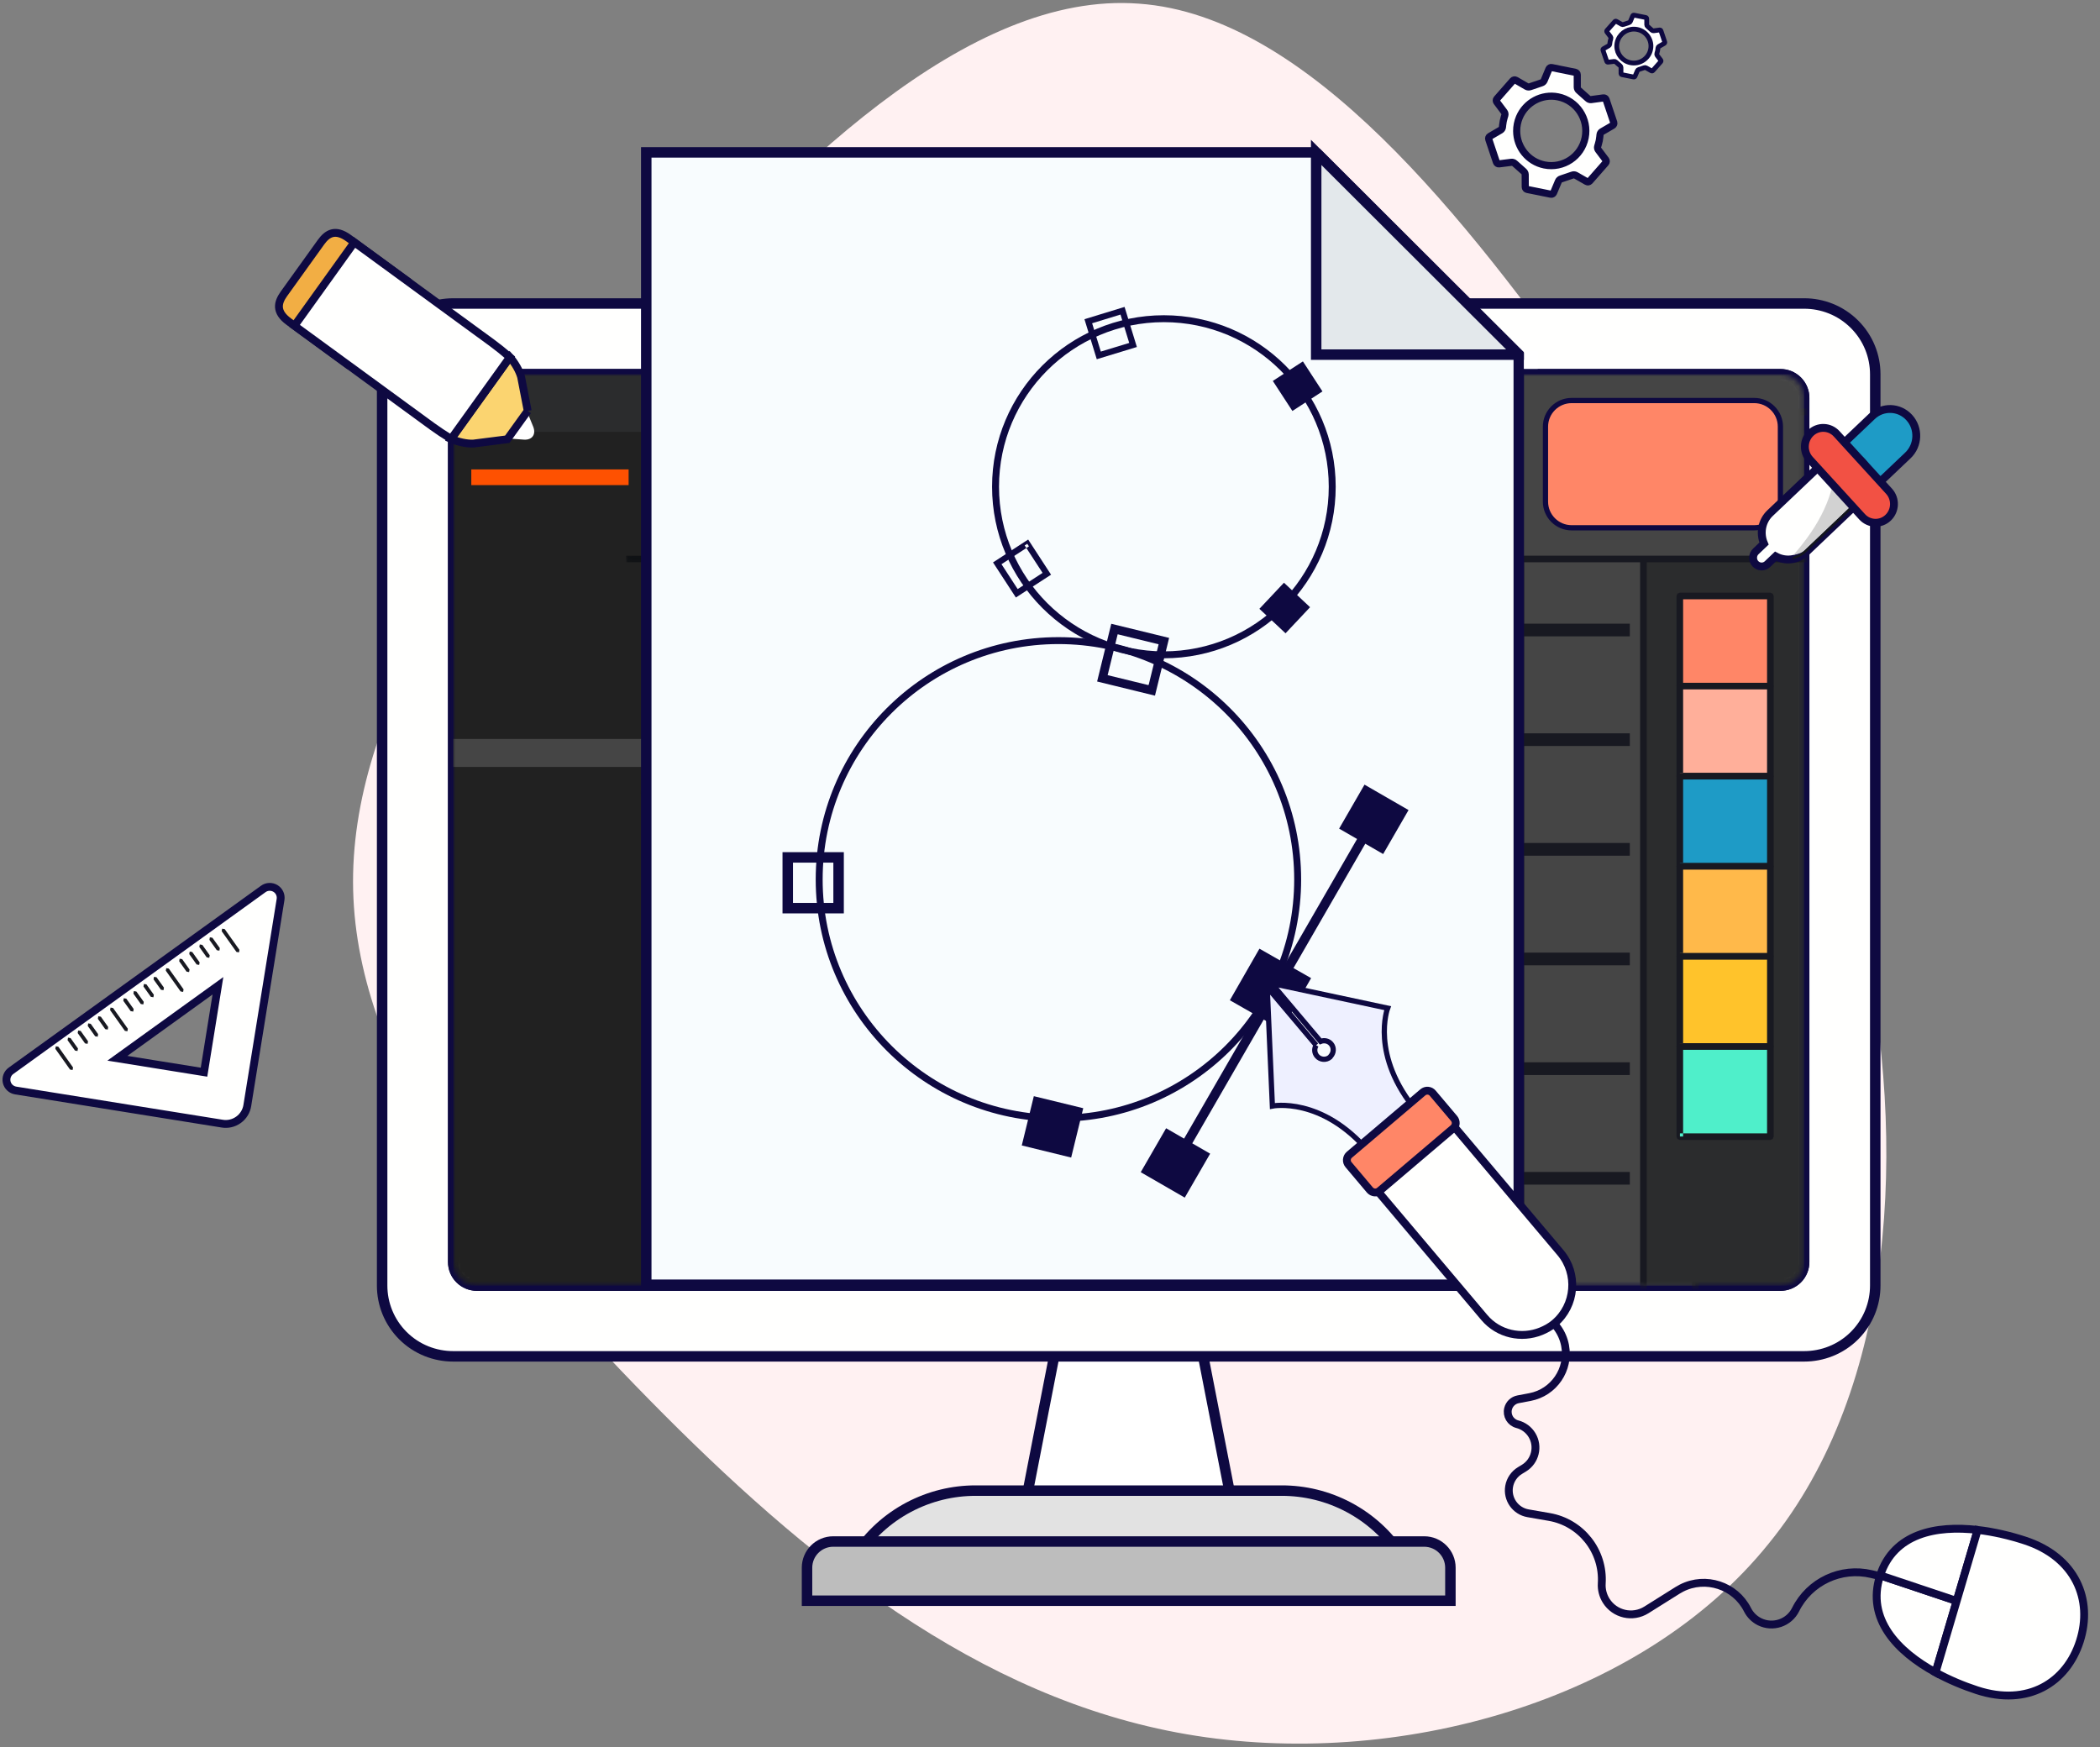 <?xml version="1.0" encoding="UTF-8"?>
<svg width="441px" height="367px" viewBox="0 0 441 367" version="1.1" xmlns="http://www.w3.org/2000/svg" xmlns:xlink="http://www.w3.org/1999/xlink">
    <rect x="0" y="0" width="441" height="367" fill="#808080" stroke="none"/>
    <title>Banner</title>
    <defs>
        <path d="M4.973,191.408 C3.7,191.408 2.431,190.925 1.456,189.959 C0.481,188.993 0,187.722 0,186.455 L0,4.957 C0,3.686 0.481,2.427 1.456,1.453 C2.431,0.487 3.7,0 4.973,0 L278.72,0 C279.989,0 281.258,0.487 282.237,1.453 C283.208,2.427 283.693,3.686 283.693,4.957 L283.693,186.455 C283.693,187.722 283.208,188.993 282.237,189.959 C281.258,190.925 279.989,191.408 278.72,191.408 L4.973,191.408 L4.973,191.408 Z" id="path-1"></path>
        <path d="M19.751,37.418 L2.367,37.418 L0,0 L19.751,0 L19.751,37.418 L19.751,37.418 Z M9.718,35.917 L8.823,36.416 L9.289,37.235 L10.22,36.701 L9.718,35.917 L9.718,35.917 Z M7.642,33.993 L7.642,35.026 L8.036,35.026 L8.215,35.347 L9.11,34.812 L8.752,34.242 L8.608,33.993 L7.642,33.993 L7.642,33.993 Z M6.639,35.026 L7.033,35.026 L7.033,33.993 L6.639,33.993 L6.639,35.026 Z M4.742,35.026 L5.708,35.026 L5.708,33.993 L4.742,33.993 L4.742,35.026 Z M2.844,35.026 L3.811,35.026 L3.811,33.993 L2.844,33.993 L2.844,35.026 Z" id="path-3"></path>
        <polyline id="path-5" points="17.384 2.673 8.008 2.673 8.783 2.209 8.318 1.39 7.423 1.924 7.849 2.673 0.088 2.673 0 1.287 17.384 1.287 17.384 2.673"></polyline>
        <linearGradient x1="545.835%" y1="3904.13%" x2="545.835%" y2="-1305.2%" id="linearGradient-7">
            <stop stop-color="#14151E" offset="0%"></stop>
            <stop stop-color="#05090B" offset="100%"></stop>
        </linearGradient>
        <polyline id="path-8" points="12.296 4.494 0.286 4.494 0 0 12.296 0 12.296 4.494"></polyline>
        <linearGradient x1="730.314%" y1="1623.991%" x2="730.314%" y2="-2965.727%" id="linearGradient-10">
            <stop stop-color="#7E8F92" offset="0%"></stop>
            <stop stop-color="#3B3F43" offset="100%"></stop>
        </linearGradient>
        <path d="M12.384,7.266 L0.461,7.266 L0.374,5.88 L12.384,5.88 L12.384,7.266 M12.384,1.386 L0.088,1.386 L0,-4.6629367e-15 L12.384,-4.6629367e-15 L12.384,1.386" id="path-11"></path>
        <linearGradient x1="725.859%" y1="1023.559%" x2="725.859%" y2="-1815.313%" id="linearGradient-13">
            <stop stop-color="#14151E" offset="0%"></stop>
            <stop stop-color="#05090B" offset="100%"></stop>
        </linearGradient>
        <polyline id="path-14" points="8.418 8.861 0.565 8.861 0 0 8.418 0 8.418 8.861"></polyline>
        <path d="M9.201,11.633 L0.74,11.633 L0.652,10.247 L8.505,10.247 L8.505,1.386 L0.088,1.386 L0,0 L9.201,0 L9.694,0.202 L9.897,0.693 L9.897,10.94 L9.694,11.431 L9.201,11.633 M9.201,10.94 L9.201,10.247 L9.201,10.94" id="path-16"></path>
        <linearGradient x1="927.13%" y1="893.305%" x2="927.13%" y2="-879.782%" id="linearGradient-18">
            <stop stop-color="#14151E" offset="0%"></stop>
            <stop stop-color="#05090B" offset="100%"></stop>
        </linearGradient>
        <polyline id="path-19" points="7.638 8.857 0.561 8.857 0 0 7.638 0 7.638 8.857"></polyline>
        <path d="M26.502,19.494 C23.521,19.494 20.301,18.716 16.951,17.017 C14.118,15.575 11.13,13.757 8.37,11.643 C4.987,9.051 1.956,6.003 0,2.624 C2.339,5.767 5.808,8.359 9.541,10.405 C12.408,11.975 15.44,13.234 18.283,14.163 C20.64,14.935 22.882,15.297 24.974,15.297 C24.98,15.297 24.985,15.297 24.991,15.297 C31.47,15.297 36.511,11.803 39.195,6.433 L39.747,6.267 L39.564,5.646 C39.848,5.006 40.099,4.342 40.318,3.656 C40.353,3.547 40.387,3.439 40.418,3.33 L43.531,0 C43.777,3.203 43.083,6.51 41.524,9.644 C41.364,9.967 41.196,10.284 41.021,10.593 L40.913,10.223 L39.48,10.656 L39.868,11.975 L40.247,11.862 C37.11,16.596 32.255,19.494 26.502,19.494 M40.137,7.586 L38.703,8.017 L39.091,9.336 L40.525,8.904 L40.137,7.586" id="path-21"></path>
        <path d="M1.166,6.329 L0.778,5.01 L2.21,4.578 L2.318,4.948 C2.074,5.384 1.817,5.806 1.544,6.216 L1.166,6.329 M0.388,3.69 L2.06942102e-13,2.371 L1.434,1.941 L1.822,3.258 L0.388,3.69 M0.492,0.787 C0.621,0.529 0.744,0.266 0.862,1.33226763e-14 L1.044,0.621 L0.492,0.787" id="path-23"></path>
        <path d="M1.278,13.236 C1.817,11.452 2.089,9.657 2.089,7.9 C2.093,5.104 1.401,2.405 0,0 C2.687,2.928 4.118,6.354 4.39,9.906 L1.278,13.236" id="path-25"></path>
        <path d="M18.74,2.216 C15.709,1.227 12.287,0.402 8.844,0 L0,29.931 C2.846,31.49 5.862,32.743 8.687,33.664 C19.4,37.175 27.537,32.064 30.31,23.371 C33.091,14.692 29.454,5.723 18.74,2.216" id="path-27"></path>
    </defs>
    <g id="Page-1" stroke="none" stroke-width="1" fill="none" fill-rule="evenodd">
        <g id="Design-Services_V02" transform="translate(-740, -185)">
            <g id="Group-14" transform="translate(-0.004, 82)">
                <g id="BANNER" transform="translate(0, 0)">
                    <g id="Banner_Image" transform="translate(737, 61)">
                        <g id="Banner" transform="translate(4.354, 42.631)">
                            <g id="Group-24" transform="translate(72.79, 0)" fill="#FFF1F2" fill-rule="nonzero">
                                <path d="M271.13,80.396 C308.872,112.765 346.386,151.061 343.641,186.849 C341.125,222.41 298.579,255.463 260.837,282.361 C222.866,309.032 189.699,329.775 147.382,338.893 C104.836,348.011 53.141,345.96 20.202,319.061 C-12.965,292.391 -27.375,240.874 -19.827,196.879 C-12.279,152.885 17.229,116.64 50.396,84.043 C83.563,51.446 119.933,22.724 157.446,21.812 C194.96,20.9 233.388,47.799 271.13,80.396 Z" id="Path-Copy" transform="translate(160.996, 182.786) rotate(-90) translate(-160.996, -182.786)"></path>
                            </g>
                            <g id="Group-85" transform="translate(0, 2.546)">
                                <g id="Group-82">
                                    <g id="Group-67" transform="translate(78.898, 28.831)">
                                        <g id="Group-127" transform="translate(0, 31.734)">
                                            <polygon id="Fill-542" stroke="#0E0941" stroke-width="2.2" fill="#FFFFFF" points="134.382 255.719 179.17 255.719 171.462 216.179 142.09 216.179"></polygon>
                                            <path d="M313.556,206.264 C313.556,210.061 312.096,213.874 309.184,216.785 C306.268,219.679 302.445,221.124 298.622,221.124 L14.93,221.124 C11.107,221.124 7.284,219.679 4.372,216.785 C1.46,213.874 0,210.061 0,206.264 L0,14.856 C0,11.059 1.46,7.25 4.372,4.348 C7.284,1.445 11.107,0 14.93,0 L298.622,0 C302.445,0 306.268,1.445 309.184,4.348 C312.096,7.25 313.556,11.059 313.556,14.856 L313.556,206.264" id="Fill-544" stroke="#0E0941" stroke-width="2.2" fill="#FFFFFE"></path>
                                            <path d="M19.902,206.264 C18.629,206.264 17.36,205.781 16.385,204.815 C15.411,203.849 14.93,202.578 14.93,201.311 L14.93,19.814 C14.93,18.543 15.411,17.283 16.385,16.309 C17.36,15.343 18.629,14.856 19.902,14.856 L293.65,14.856 C294.919,14.856 296.188,15.343 297.166,16.309 C298.137,17.283 298.622,18.543 298.622,19.814 L298.622,201.311 C298.622,202.578 298.137,203.849 297.166,204.815 C296.188,205.781 294.919,206.264 293.65,206.264 L19.902,206.264" id="Fill-546" stroke="#0E0941" stroke-width="2.2" fill="#006C7C"></path>
                                            <path d="M93.734,271.559 L99.801,262.531 C102.446,258.587 106.054,255.222 110.545,252.83 C115.041,250.443 119.866,249.322 124.62,249.322 L188.932,249.322 C193.686,249.322 198.523,250.443 203.011,252.83 C207.494,255.222 211.114,258.587 213.759,262.531 L219.814,271.559 L93.734,271.559 Z" id="Fill-547" stroke="#0E0941" stroke-width="2.2" fill="#E2E2E2"></path>
                                            <path d="M224.337,272.442 L89.227,272.442 L89.227,265.513 C89.227,262.475 91.69,260.013 94.727,260.013 L218.837,260.013 C221.874,260.013 224.337,262.475 224.337,265.513 L224.337,272.442 L224.337,272.442 Z" id="Fill-549" stroke="#0E0941" stroke-width="2.2" fill="#BDBDBD"></path>
                                            <path d="M19.902,206.264 C18.629,206.264 17.36,205.781 16.385,204.815 C15.411,203.849 14.93,202.578 14.93,201.311 L14.93,19.814 C14.93,18.543 15.411,17.283 16.385,16.309 C17.36,15.343 18.629,14.856 19.902,14.856 L293.65,14.856 C294.919,14.856 296.188,15.343 297.166,16.309 C298.137,17.283 298.622,18.543 298.622,19.814 L298.622,201.311 C298.622,202.578 298.137,203.849 297.166,204.815 C296.188,205.781 294.919,206.264 293.65,206.264 L19.902,206.264" id="Fill-551" fill="#FFFFFE"></path>
                                            <g id="Group-601" transform="translate(14.93, 14.856)">
                                                <mask id="mask-2" fill="white">
                                                    <use xlink:href="#path-1"></use>
                                                </mask>
                                                <use id="Clip-553" stroke="#0E0941" stroke-width="2.2" xlink:href="#path-1"></use>
                                                <polygon id="Fill-552" fill="#454545" mask="url(#mask-2)" points="224.186 191.412 260.851 191.412 260.851 7.907 224.186 7.907"></polygon>
                                                <polyline id="Fill-554" fill="#181921" mask="url(#mask-2)" points="224.186 203.643 224.186 204.336 260.851 204.336 261.34 204.134 261.547 203.643 261.547 7.907 261.34 7.416 260.851 7.21 224.186 7.21 223.692 7.416 223.489 7.907 223.489 203.643 223.692 204.134 224.186 204.336 224.186 203.643 224.882 203.643 224.882 8.596 260.155 8.596 260.155 202.95 224.186 202.95 224.186 203.643 224.882 203.643 224.186 203.643"></polyline>
                                                <polygon id="Fill-555" fill="#212121" mask="url(#mask-2)" points="0 191.412 58.079 191.412 58.079 7.907 0 7.907"></polygon>
                                                <polyline id="Fill-556" fill="#181921" mask="url(#mask-2)" points="58.079 203.643 58.079 202.95 -0.298 202.95 -0.298 8.596 57.383 8.596 57.383 203.643 58.079 203.643 58.079 202.95 58.079 203.643 58.775 203.643 58.775 7.907 58.572 7.416 58.079 7.21 -0.995 7.21 -1.484 7.416 -1.691 7.907 -1.691 203.643 -1.484 204.134 -0.995 204.336 58.079 204.336 58.572 204.134 58.775 203.643 58.079 203.643"></polyline>
                                                <polygon id="Fill-557" fill="#2B2C2D" mask="url(#mask-2)" points="0 12.09 57.94 12.09 57.94 0 0 0"></polygon>
                                                <polygon id="Fill-559" fill="#454545" mask="url(#mask-2)" points="0 82.473 57.94 82.473 57.94 76.601 0 76.601"></polygon>
                                                <polygon id="Fill-577" fill="#2B2C2D" mask="url(#mask-2)" points="249.943 191.412 283.693 191.412 283.693 7.907 249.943 7.907"></polygon>
                                                <polyline id="Fill-578" fill="#181921" mask="url(#mask-2)" points="249.943 203.643 249.943 204.336 286.605 204.336 287.098 204.134 287.301 203.643 287.301 7.907 287.098 7.416 286.605 7.214 249.943 7.214 249.454 7.416 249.247 7.907 249.247 203.643 249.454 204.134 249.943 204.336 249.943 203.643 250.639 203.643 250.639 8.6 285.909 8.6 285.909 202.95 249.943 202.95 249.943 203.643 250.639 203.643 249.943 203.643"></polyline>
                                                <polygon id="Fill-579" fill="#454545" mask="url(#mask-2)" points="223.645 38.803 283.693 38.803 283.693 0 223.645 0"></polygon>
                                                <polyline id="Fill-580" fill="#181921" mask="url(#mask-2)" points="223.645 38.803 223.645 39.496 286.605 39.496 287.098 39.294 287.301 38.803 287.301 -21.152 287.098 -21.643 286.605 -21.845 223.645 -21.845 223.151 -21.643 222.948 -21.152 222.948 38.803 223.151 39.294 223.645 39.496 223.645 38.803 224.341 38.803 224.341 -20.459 285.909 -20.459 285.909 38.111 223.645 38.111 223.645 38.803 224.341 38.803 223.645 38.803"></polyline>
                                                <polygon id="Fill-581" fill="#FF8667" mask="url(#mask-2)" points="257.581 65.511 276.6 65.511 276.6 46.576 257.581 46.576"></polygon>
                                                <polyline id="Fill-582" fill="#181921" mask="url(#mask-2)" points="257.581 65.511 257.581 66.203 276.6 66.203 277.093 66.002 277.296 65.511 277.296 46.576 277.093 46.085 276.6 45.883 257.581 45.883 257.088 46.085 256.885 46.576 256.885 65.511 257.088 66.002 257.581 66.203 257.581 65.511 258.277 65.511 258.277 47.269 275.904 47.269 275.904 64.818 257.581 64.818 257.581 65.511 258.277 65.511 257.581 65.511"></polyline>
                                                <polygon id="Fill-583" fill="#FFAF9A" mask="url(#mask-2)" points="257.581 84.429 276.6 84.429 276.6 65.495 257.581 65.495"></polygon>
                                                <polyline id="Fill-584" fill="#181921" mask="url(#mask-2)" points="257.581 84.433 257.581 85.126 276.6 85.126 277.093 84.92 277.296 84.433 277.296 65.495 277.093 65.008 276.6 64.806 257.581 64.806 257.088 65.008 256.885 65.495 256.885 84.433 257.088 84.92 257.581 85.126 257.581 84.433 258.277 84.433 258.277 66.188 275.904 66.188 275.904 83.74 257.581 83.74 257.581 84.433 258.277 84.433 257.581 84.433"></polyline>
                                                <polygon id="Fill-585" fill="#1E9BC6" mask="url(#mask-2)" points="257.581 103.36 276.6 103.36 276.6 84.421 257.581 84.421"></polygon>
                                                <polyline id="Fill-586" fill="#181921" mask="url(#mask-2)" points="257.581 103.36 257.581 104.053 276.6 104.053 277.093 103.851 277.296 103.36 277.296 84.421 277.093 83.93 276.6 83.728 257.581 83.728 257.088 83.93 256.885 84.421 256.885 103.36 257.088 103.851 257.581 104.053 257.581 103.36 258.277 103.36 258.277 85.114 275.904 85.114 275.904 102.667 257.581 102.667 257.581 103.36 258.277 103.36 257.581 103.36"></polyline>
                                                <polygon id="Fill-587" fill="#FFB94A" mask="url(#mask-2)" points="257.581 122.274 276.6 122.274 276.6 103.348 257.581 103.348"></polygon>
                                                <polyline id="Fill-588" fill="#181921" mask="url(#mask-2)" points="257.581 122.274 257.581 122.967 276.6 122.967 277.093 122.765 277.296 122.274 277.296 103.348 277.093 102.857 276.6 102.655 257.581 102.655 257.088 102.857 256.885 103.348 256.885 122.274 257.088 122.765 257.581 122.967 257.581 122.274 258.277 122.274 258.277 104.041 275.904 104.041 275.904 121.582 257.581 121.582 257.581 122.274 258.277 122.274 257.581 122.274"></polyline>
                                                <polygon id="Fill-589" fill="#FFC32B" mask="url(#mask-2)" points="257.581 141.201 276.6 141.201 276.6 122.267 257.581 122.267"></polygon>
                                                <polyline id="Fill-590" fill="#181921" mask="url(#mask-2)" points="257.581 141.205 257.581 141.898 276.6 141.898 277.093 141.692 277.296 141.205 277.296 122.267 277.093 121.78 276.6 121.574 257.581 121.574 257.088 121.78 256.885 122.267 256.885 141.205 257.088 141.692 257.581 141.898 257.581 141.205 258.277 141.205 258.277 122.959 275.904 122.959 275.904 140.512 257.581 140.512 257.581 141.205 258.277 141.205 257.581 141.205"></polyline>
                                                <polygon id="Fill-591" fill="#4FEFCA" mask="url(#mask-2)" points="257.581 160.128 276.6 160.128 276.6 141.193 257.581 141.193"></polygon>
                                                <polyline id="Fill-592" fill="#181921" mask="url(#mask-2)" points="257.581 160.128 257.581 160.821 276.6 160.821 277.093 160.619 277.296 160.128 277.296 141.193 277.093 140.702 276.6 140.5 257.581 140.5 257.088 140.702 256.885 141.193 256.885 160.128 257.088 160.619 257.581 160.821 257.581 160.128 258.277 160.128 258.277 141.886 275.904 141.886 275.904 159.435 257.581 159.435 257.581 160.128 258.277 160.128 257.581 160.128"></polyline>
                                                <path d="M234.869,32.25 L273.208,32.25 C276.246,32.25 278.708,29.788 278.708,26.75 L278.708,11.02 C278.708,7.982 276.246,5.52 273.208,5.52 L234.869,5.52 C231.831,5.52 229.369,7.982 229.369,11.02 L229.369,26.75 C229.369,29.788 231.831,32.25 234.869,32.25 Z" id="Fill-593" stroke="#0E0941" stroke-width="1.1" fill="#FF8667" mask="url(#mask-2)"></path>
                                                <polygon id="Fill-595" fill="#181921" mask="url(#mask-2)" points="223.927 55.049 247.083 55.049 247.083 52.389 223.927 52.389"></polygon>
                                                <polygon id="Fill-596" fill="#181921" mask="url(#mask-2)" points="223.927 78.082 247.083 78.082 247.083 75.421 223.927 75.421"></polygon>
                                                <polygon id="Fill-597" fill="#181921" mask="url(#mask-2)" points="223.927 101.119 247.083 101.119 247.083 98.446 223.927 98.446"></polygon>
                                                <polygon id="Fill-598" fill="#181921" mask="url(#mask-2)" points="223.927 124.139 247.083 124.139 247.083 121.475 223.927 121.475"></polygon>
                                                <polygon id="Fill-599" fill="#181921" mask="url(#mask-2)" points="223.927 147.18 247.083 147.18 247.083 144.507 223.927 144.507"></polygon>
                                                <polygon id="Fill-600" fill="#181921" mask="url(#mask-2)" points="223.927 170.201 247.083 170.201 247.083 167.54 223.927 167.54"></polygon>
                                            </g>
                                            <g id="Group-608" transform="translate(48.806, 15.549)">
                                                <mask id="mask-4" fill="white">
                                                    <use xlink:href="#path-3"></use>
                                                </mask>
                                                <g id="Clip-607"></g>
                                            </g>
                                            <g id="Group-611" transform="translate(51.173, 51.68)">
                                                <mask id="mask-6" fill="white">
                                                    <use xlink:href="#path-5"></use>
                                                </mask>
                                                <g id="Clip-610"></g>
                                                <polyline id="Fill-609" fill="url(#linearGradient-7)" mask="url(#mask-6)" points="17.384 2.673 8.008 2.673 8.783 2.209 8.318 1.39 7.423 1.924 7.849 2.673 0.088 2.673 0 1.287 17.384 1.287 17.384 2.673"></polyline>
                                            </g>
                                            <g id="Group-620" transform="translate(56.261, 133.282)">
                                                <mask id="mask-9" fill="white">
                                                    <use xlink:href="#path-8"></use>
                                                </mask>
                                                <g id="Clip-619"></g>
                                                <polyline id="Fill-618" fill="url(#linearGradient-10)" mask="url(#mask-9)" points="12.296 4.494 0.286 4.494 0 0 12.296 0 12.296 4.494"></polyline>
                                            </g>
                                            <g id="Group-623" transform="translate(56.174, 131.896)">
                                                <mask id="mask-12" fill="white">
                                                    <use xlink:href="#path-11"></use>
                                                </mask>
                                                <g id="Clip-622"></g>
                                                <path d="M12.384,7.266 L0.461,7.266 L0.374,5.88 L12.384,5.88 L12.384,7.266 M12.384,1.386 L0.088,1.386 L0,-4.6629367e-15 L12.384,-4.6629367e-15 L12.384,1.386" id="Fill-621" fill="url(#linearGradient-13)" mask="url(#mask-12)"></path>
                                            </g>
                                            <g id="Group-626" transform="translate(54.388, 103.732)">
                                                <mask id="mask-15" fill="white">
                                                    <use xlink:href="#path-14"></use>
                                                </mask>
                                                <g id="Clip-625"></g>
                                            </g>
                                            <g id="Group-629" transform="translate(54.3, 102.346)">
                                                <mask id="mask-17" fill="white">
                                                    <use xlink:href="#path-16"></use>
                                                </mask>
                                                <g id="Clip-628"></g>
                                                <path d="M9.201,11.633 L0.74,11.633 L0.652,10.247 L8.505,10.247 L8.505,1.386 L0.088,1.386 L0,0 L9.201,0 L9.694,0.202 L9.897,0.693 L9.897,10.94 L9.694,11.431 L9.201,11.633 M9.201,10.94 L9.201,10.247 L9.201,10.94" id="Fill-627" fill="url(#linearGradient-18)" mask="url(#mask-17)"></path>
                                            </g>
                                            <g id="Group-632" transform="translate(55.167, 116.018)">
                                                <mask id="mask-20" fill="white">
                                                    <use xlink:href="#path-19"></use>
                                                </mask>
                                                <g id="Clip-631"></g>
                                            </g>
                                            <polyline id="Fill-661" fill="#FFFFFE" points="170.673 87.379 160.76 84.968 163.187 75.104 173.096 77.516 170.673 87.379"></polyline>
                                            <polyline id="Fill-663" fill="#FFFFFE" points="196.387 154.073 187.524 149.029 192.592 140.223 201.447 145.256 196.387 154.073"></polyline>
                                        </g>
                                        <g id="Paper" transform="translate(55.466, 0)">
                                            <polyline id="Fill-645" stroke="#0E0941" stroke-width="2.2" fill="#F8FCFE" points="140.685 0 0 0 0 237.825 183.229 237.825 183.229 42.474 140.685 0"></polyline>
                                            <polygon id="Fill-647" stroke="#0E0941" stroke-width="2.2" fill="#E3E8EB" points="140.685 42.474 140.685 -2.91840645e-14 183.229 42.474"></polygon>
                                            <polygon id="Rectangle" fill="#FFFFFF" points="184.322 41.765 187.207 41.765 187.207 45.461 184.322 45.461"></polygon>
                                            <path d="M144.054,70.222 L143.325,70.222 C143.325,79.768 139.453,88.404 133.186,94.665 C126.919,100.922 118.266,104.793 108.697,104.793 C99.137,104.793 90.488,100.922 84.217,94.665 C77.95,88.404 74.078,79.768 74.078,70.222 C74.078,60.672 77.95,52.033 84.217,45.776 C90.488,39.522 99.137,35.656 108.697,35.652 C118.266,35.656 126.919,39.522 133.186,45.776 C139.453,52.033 143.325,60.672 143.325,70.222 L144.782,70.222 C144.782,50.324 128.634,34.201 108.697,34.201 C88.777,34.201 72.62,50.324 72.62,70.222 C72.62,90.113 88.777,106.248 108.697,106.248 C128.634,106.248 144.782,90.113 144.782,70.222 L144.054,70.222" id="Fill-649" fill="#0E0941"></path>
                                            <polyline id="Fill-650" fill="#0E0941" points="133.919 90.374 139.398 95.522 134.248 100.997 128.759 95.858 133.919 90.374"></polyline>
                                            <polyline id="Fill-651" fill="#0E0941" points="137.895 43.896 142.001 50.199 135.688 54.307 131.578 47.996 137.895 43.896"></polyline>
                                            <polyline id="Fill-653" fill="#0E0941" points="80.011 82.201 79.474 82.55 83.23 88.312 77.996 91.709 74.598 86.487 80.365 82.737 80.011 82.201 79.474 82.55 80.011 82.201 79.662 81.66 72.82 86.113 77.621 93.484 85.008 88.691 80.203 81.311 79.662 81.66 80.011 82.201"></polyline>
                                            <path d="M100.444,32.454 L103.03,40.87 L94.606,43.439 L92.02,35.032 L99.832,32.642 L100.444,32.454 Z M99.59,34.059 L93.632,35.885 L95.46,41.834 L101.423,40.017 L99.59,34.059 Z" id="Combined-Shape" fill="#0E0941"></path>
                                            <path d="M136.796,152.702 L136.067,152.702 C136.067,166.355 130.529,178.708 121.568,187.655 C112.603,196.598 100.232,202.127 86.557,202.127 C72.878,202.127 60.507,196.598 51.546,187.655 C42.585,178.708 37.043,166.355 37.043,152.702 C37.043,139.044 42.585,126.691 51.546,117.744 C60.507,108.797 72.878,103.263 86.557,103.263 C100.232,103.263 112.603,108.797 121.568,117.744 C130.529,126.691 136.067,139.044 136.067,152.702 L137.525,152.702 C137.525,124.592 114.706,101.808 86.557,101.808 C58.404,101.808 35.586,124.592 35.586,152.702 C35.586,180.807 58.404,203.583 86.557,203.583 C114.706,203.583 137.525,180.807 137.525,152.702 L136.796,152.702" id="Fill-656" fill="#0E0941"></path>
                                            <polygon id="Fill-657" stroke="#0E0941" stroke-width="2.2" points="29.714 158.726 40.391 158.726 40.391 148.066 29.714 148.066"></polygon>
                                            <g id="Group-60" transform="translate(131.96, 176.155) rotate(-330) translate(-131.96, -176.155)translate(126.621, 129.161)" fill="#0E0941">
                                                <polygon id="Fill-658" points="2.07299548e-13 10.664 10.677 10.664 10.677 1.03182055e-13 2.07299548e-13 1.03182055e-13"></polygon>
                                                <polygon id="Fill-659" points="6.37250529e-13 93.987 10.677 93.987 10.677 83.327 6.37250529e-13 83.327"></polygon>
                                                <polygon id="Fill-665" points="4.356 85.323 6.342 85.323 6.342 5.334 4.356 5.334"></polygon>
                                            </g>
                                            <polyline id="Fill-660" fill="#0E0941" points="89.23 211.104 78.858 208.563 81.39 198.215 91.766 200.743 89.23 211.104"></polyline>
                                            <polygon id="Fill-662" fill="#0E0941" points="106.378 112.106 96.892 109.791 98.995 101.205 107.594 103.305 105.493 111.896 106.378 112.106 106.161 112.992 106.297 113.025 107.048 113.208 109.801 101.966 97.654 99.002 94.681 111.125 106.832 114.094 107.048 113.208 106.161 112.992"></polygon>
                                            <polyline id="Fill-664" fill="#0E0941" points="139.619 173.423 128.768 167.237 122.555 178.067 133.415 184.266"></polyline>
                                            <polygon id="Path-7" fill="#0E0941" points="105.54 111.797 105.442 111.995 106.502 112.193 106.528 111.956"></polygon>
                                        </g>
                                        <g id="Pen" transform="translate(217.895, 211.442) scale(-1, 1) translate(-217.895, -211.442)translate(185.862, 174.523)" stroke="#0E0941">
                                            <path d="M53.783,12.987 C54.21,13.686 54.187,14.593 53.625,15.255 C52.929,16.081 51.692,16.182 50.869,15.486 L50.727,15.294 C50.069,14.58 50.004,13.483 50.644,12.722 C51.203,12.06 52.098,11.889 52.854,12.19 L63.14,0 L38.774,5.205 C38.774,5.205 42.537,15.133 32.616,26.902 L37.43,30.996 L42.664,35.442 C52.59,23.681 62.974,25.764 62.974,25.764 L64.067,0.792 L53.783,12.987" id="Fill-694" stroke-width="1.1" fill="#EEF0FF"></path>
                                            <path d="M31.759,30.668 L27.429,26.98 L2.483,56.552 C-1.257,60.986 -0.711,67.625 3.71,71.384 C4.582,72.129 5.566,72.654 6.573,73.067 C10.654,74.716 15.487,73.713 18.489,70.155 L43.433,40.588 L31.759,30.668" id="Fill-696" stroke-width="1.65" fill="#FFFFFE"></path>
                                            <path d="M46.989,38.076 C47.232,37.791 47.359,37.409 47.328,37.009 C47.297,36.603 47.103,36.25 46.821,36.003 L31.371,22.881 C31.086,22.639 30.706,22.507 30.305,22.541 C29.906,22.575 29.552,22.767 29.313,23.052 L24.818,28.375 C24.579,28.66 24.447,29.042 24.473,29.442 C24.51,29.853 24.704,30.201 24.994,30.445 L40.438,43.567 C40.728,43.811 41.106,43.952 41.504,43.915 C41.903,43.876 42.258,43.684 42.501,43.401 L46.989,38.076" id="Fill-698" stroke-width="1.65" fill="#FF8667"></path>
                                        </g>
                                    </g>
                                    <g id="Group-68">
                                        <g id="Group-126" transform="translate(0, 183.084)">
                                            <path d="M41.491,38.922 L23.302,35.999 L44.416,20.778 L41.491,38.922 Z M53.95,0.431 L0.953,38.639 C0.221,39.163 -0.155,40.1 0.06,41.032 C0.28,41.959 1.043,42.626 1.937,42.77 L45.308,49.73 C46.471,49.925 47.706,49.666 48.735,48.923 C49.768,48.179 50.396,47.094 50.583,45.936 L57.566,2.663 C57.711,1.771 57.317,0.841 56.5,0.337 C55.682,-0.157 54.675,-0.093 53.95,0.431 L53.95,0.431 Z" id="Fill-722" stroke="#0E0941" stroke-width="1.65" fill="#FFFFFE"></path>
                                            <polyline id="Fill-724" fill="#181921" points="10.273 34.02 13.359 38.374 13.895 38.466 13.988 37.931 10.902 33.577 10.366 33.485 10.273 34.02"></polyline>
                                            <polyline id="Fill-725" fill="#181921" points="21.77 25.885 24.871 30.242 25.407 30.332 25.498 29.797 22.396 25.442 21.86 25.352 21.77 25.885"></polyline>
                                            <polyline id="Fill-726" fill="#181921" points="12.841 32.202 14.392 34.381 14.928 34.473 15.021 33.938 13.469 31.759 12.933 31.667 12.841 32.202"></polyline>
                                            <polyline id="Fill-727" fill="#181921" points="14.966 30.704 16.509 32.879 17.045 32.969 17.137 32.434 15.592 30.259 15.058 30.167 14.966 30.704"></polyline>
                                            <polyline id="Fill-728" fill="#181921" points="17.078 29.207 18.629 31.382 19.166 31.472 19.256 30.935 17.704 28.762 17.168 28.672 17.078 29.207"></polyline>
                                            <polyline id="Fill-729" fill="#181921" points="19.201 27.709 20.744 29.882 21.28 29.974 21.37 29.439 19.827 27.266 19.291 27.174 19.201 27.709"></polyline>
                                            <polyline id="Fill-730" fill="#181921" points="33.473 17.61 36.572 21.967 37.109 22.059 37.199 21.524 34.1 17.165 33.563 17.075 33.473 17.61"></polyline>
                                            <polyline id="Fill-731" fill="#181921" points="24.546 23.929 26.093 26.102 26.629 26.192 26.722 25.657 25.175 23.484 24.638 23.394 24.546 23.929"></polyline>
                                            <polyline id="Fill-732" fill="#181921" points="26.665 22.427 28.212 24.6 28.748 24.692 28.84 24.157 27.293 21.984 26.757 21.892 26.665 22.427"></polyline>
                                            <polyline id="Fill-733" fill="#181921" points="28.781 20.93 30.328 23.1 30.865 23.19 30.955 22.655 29.407 20.485 28.871 20.395 28.781 20.93"></polyline>
                                            <polyline id="Fill-734" fill="#181921" points="30.895 19.43 32.449 21.609 32.985 21.701 33.076 21.164 31.522 18.985 30.985 18.895 30.895 19.43"></polyline>
                                            <polyline id="Fill-735" fill="#181921" points="45.207 9.313 48.302 13.668 48.838 13.76 48.928 13.225 45.834 8.868 45.297 8.778 45.207 9.313"></polyline>
                                            <polyline id="Fill-736" fill="#181921" points="36.28 15.626 37.825 17.805 38.361 17.895 38.454 17.36 36.909 15.183 36.372 15.093 36.28 15.626"></polyline>
                                            <polyline id="Fill-737" fill="#181921" points="38.396 14.126 39.941 16.299 40.478 16.391 40.57 15.856 39.023 13.683 38.489 13.591 38.396 14.126"></polyline>
                                            <polyline id="Fill-738" fill="#181921" points="40.513 12.633 42.062 14.808 42.599 14.898 42.689 14.363 41.139 12.188 40.603 12.096 40.513 12.633"></polyline>
                                            <polyline id="Fill-739" fill="#181921" points="42.632 11.135 44.185 13.308 44.722 13.398 44.812 12.863 43.258 10.69 42.722 10.6 42.632 11.135"></polyline>
                                        </g>
                                        <g id="Group-124" transform="translate(311.259, 0)" fill="#FFFFFE" stroke="#0E0941">
                                            <path d="M5.892,24.344 C5.889,23.86 5.934,23.37 6.032,22.875 C6.13,22.381 6.28,21.912 6.465,21.466 C7.787,18.345 11.152,16.47 14.587,17.166 C18.512,17.959 21.064,21.81 20.273,25.757 C19.483,29.7 15.645,32.262 11.719,31.466 C8.286,30.773 5.9,27.736 5.892,24.344 Z M23.021,28.283 C22.885,28.104 22.829,27.784 22.905,27.57 C22.905,27.57 23.125,26.895 23.234,26.355 C23.341,25.815 23.397,25.101 23.397,25.101 C23.413,24.876 23.582,24.601 23.778,24.489 L26.063,23.158 C26.257,23.044 26.354,22.78 26.287,22.566 L24.66,17.719 C24.585,17.507 24.349,17.354 24.128,17.387 L21.516,17.74 C21.293,17.772 20.988,17.664 20.835,17.502 L18.945,15.82 C18.764,15.681 18.618,15.388 18.619,15.164 L18.615,12.507 C18.615,12.281 18.435,12.064 18.214,12.018 L13.228,11.008 C13.006,10.965 12.758,11.097 12.673,11.3 L11.652,13.752 C11.566,13.958 11.314,14.173 11.1,14.226 L8.731,15.029 C8.525,15.122 8.197,15.101 8.003,14.99 L5.706,13.661 C5.51,13.547 5.233,13.595 5.083,13.763 L1.719,17.596 C1.571,17.764 1.562,18.047 1.698,18.229 L3.289,20.349 C3.424,20.526 3.476,20.847 3.403,21.06 C3.403,21.06 3.181,21.735 3.073,22.277 C2.965,22.818 2.909,23.519 2.909,23.519 C2.895,23.744 2.723,24.02 2.529,24.135 L0.246,25.468 C0.051,25.58 -0.048,25.848 0.023,26.06 L1.646,30.9 C1.719,31.115 1.957,31.266 2.18,31.237 L4.806,30.907 C5.029,30.882 5.337,30.986 5.494,31.152 L7.359,32.811 C7.539,32.948 7.683,33.241 7.684,33.467 L7.695,36.12 C7.695,36.347 7.875,36.564 8.096,36.608 L13.081,37.615 C13.3,37.659 13.551,37.527 13.636,37.325 L14.664,34.881 C14.75,34.672 14.998,34.457 15.218,34.403 L17.575,33.603 C17.783,33.513 18.11,33.529 18.302,33.642 L20.605,34.961 C20.8,35.075 21.077,35.028 21.227,34.858 L24.588,31.028 C24.736,30.856 24.744,30.579 24.611,30.397 L23.021,28.283 L23.021,28.283 Z" id="Fill-754" stroke-width="1.5"></path>
                                            <path d="M26.911,6.516 C26.91,6.279 26.932,6.04 26.981,5.799 C27.029,5.557 27.103,5.328 27.195,5.11 C27.848,3.586 29.511,2.671 31.208,3.011 C33.148,3.398 34.409,5.279 34.018,7.206 C33.628,9.131 31.731,10.382 29.791,9.993 C28.094,9.655 26.915,8.172 26.911,6.516 Z M35.376,8.439 C35.308,8.352 35.281,8.196 35.318,8.091 C35.318,8.091 35.427,7.761 35.481,7.498 C35.534,7.234 35.561,6.885 35.561,6.885 C35.569,6.775 35.653,6.641 35.75,6.586 L36.879,5.937 C36.974,5.881 37.023,5.752 36.99,5.648 L36.186,3.281 C36.149,3.177 36.032,3.103 35.923,3.118 L34.632,3.291 C34.522,3.307 34.371,3.254 34.295,3.175 L33.361,2.354 C33.272,2.286 33.2,2.142 33.2,2.033 L33.199,0.736 C33.199,0.625 33.11,0.519 33,0.497 L30.536,0.004 C30.427,-0.017 30.304,0.047 30.262,0.147 L29.758,1.344 C29.715,1.444 29.591,1.549 29.485,1.575 L28.315,1.967 C28.212,2.013 28.05,2.002 27.955,1.948 L26.82,1.299 C26.723,1.244 26.586,1.267 26.512,1.349 L24.85,3.221 C24.777,3.303 24.772,3.441 24.839,3.53 L25.625,4.565 C25.692,4.651 25.718,4.808 25.681,4.912 C25.681,4.912 25.572,5.242 25.519,5.506 C25.465,5.771 25.438,6.113 25.438,6.113 C25.43,6.223 25.345,6.357 25.25,6.414 L24.121,7.064 C24.025,7.119 23.976,7.25 24.011,7.354 L24.813,9.717 C24.85,9.822 24.967,9.896 25.077,9.881 L26.375,9.72 C26.485,9.708 26.637,9.759 26.715,9.84 L27.636,10.65 C27.725,10.717 27.797,10.86 27.797,10.971 L27.802,12.266 C27.802,12.376 27.891,12.482 28.001,12.504 L30.464,12.996 C30.572,13.017 30.696,12.953 30.738,12.854 L31.246,11.661 C31.288,11.559 31.411,11.454 31.52,11.427 L32.684,11.037 C32.787,10.993 32.949,11.001 33.044,11.056 L34.182,11.7 C34.278,11.756 34.415,11.733 34.489,11.65 L36.15,9.779 C36.223,9.696 36.227,9.56 36.161,9.471 L35.376,8.439 L35.376,8.439 Z" id="Fill-754-Copy"></path>
                                        </g>
                                        <g id="Group-104" transform="translate(57.227, 45.729)">
                                            <path d="M53.386,40.685 L52.114,37.565 C51.213,38.175 50.348,39.006 49.616,40.018 C48.891,41.035 48.374,42.12 48.078,43.181 L51.421,43.428 C53.17,43.561 54.057,42.319 53.386,40.685" id="Fill-666" fill="#FFFFFF"></path>
                                            <path d="M52.238,37.392 L50.856,30.253 C50.479,28.905 49.537,27.287 48.494,26.109 L36.158,43.285 C37.602,43.914 39.42,44.315 40.811,44.259 L47.953,43.349 L52.238,37.392" id="Fill-668" stroke="#0E0941" stroke-width="1.65" fill="#FBD470"></path>
                                            <path d="M14.64,1.12 C11.821,-0.935 10.151,0.134 8.839,1.951 L1.04,12.812 C-0.268,14.647 -0.748,16.581 2.063,18.638 L14.187,27.486 L26.751,9.97 L14.64,1.12" id="Fill-670" stroke="#0E0941" stroke-width="1.65" fill="#F2AE44"></path>
                                            <path d="M44.772,23.125 L15.828,1.984 L8.591,12.074 L3.255,19.509 L32.193,40.648 C33.343,41.485 34.703,42.387 36.158,43.285 L48.494,26.109 C47.191,24.986 45.918,23.967 44.772,23.125" id="Fill-672" stroke="#0E0941" stroke-width="1.65" fill="#FFFFFE"></path>
                                        </g>
                                    </g>
                                    <g id="Group-123" transform="translate(392.749, 317.887)">
                                        <g id="Group-676" transform="translate(2.671, 20.073)">
                                            <mask id="mask-22" fill="white">
                                                <use xlink:href="#path-21"></use>
                                            </mask>
                                            <g id="Clip-675"></g>
                                            <path d="M26.502,19.494 C23.521,19.494 20.301,18.716 16.951,17.017 C14.118,15.575 11.13,13.757 8.37,11.643 C4.987,9.051 1.956,6.003 0,2.624 C2.339,5.767 5.808,8.359 9.541,10.405 C12.408,11.975 15.44,13.234 18.283,14.163 C20.64,14.935 22.882,15.297 24.974,15.297 C24.98,15.297 24.985,15.297 24.991,15.297 C31.47,15.297 36.511,11.803 39.195,6.433 L39.747,6.267 L39.564,5.646 C39.848,5.006 40.099,4.342 40.318,3.656 C40.353,3.547 40.387,3.439 40.418,3.33 L43.531,0 C43.777,3.203 43.083,6.51 41.524,9.644 C41.364,9.967 41.196,10.284 41.021,10.593 L40.913,10.223 L39.48,10.656 L39.868,11.975 L40.247,11.862 C37.11,16.596 32.255,19.494 26.502,19.494 M40.137,7.586 L38.703,8.017 L39.091,9.336 L40.525,8.904 L40.137,7.586" id="Fill-674" mask="url(#mask-22)"></path>
                                        </g>
                                        <g id="Group-679" transform="translate(41.374, 25.719)">
                                            <mask id="mask-24" fill="white">
                                                <use xlink:href="#path-23"></use>
                                            </mask>
                                            <g id="Clip-678"></g>
                                            <path d="M1.166,6.329 L0.778,5.01 L2.21,4.578 L2.318,4.948 C2.074,5.384 1.817,5.806 1.544,6.216 L1.166,6.329 M0.388,3.69 L2.06942102e-13,2.371 L1.434,1.941 L1.822,3.258 L0.388,3.69 M0.492,0.787 C0.621,0.529 0.744,0.266 0.862,1.33226763e-14 L1.044,0.621 L0.492,0.787" id="Fill-677" mask="url(#mask-24)"></path>
                                        </g>
                                        <g id="Group-682" transform="translate(41.812, 10.166)">
                                            <mask id="mask-26" fill="white">
                                                <use xlink:href="#path-25"></use>
                                            </mask>
                                            <g id="Clip-681"></g>
                                            <path d="M1.278,13.236 C1.817,11.452 2.089,9.657 2.089,7.9 C2.093,5.104 1.401,2.405 0,0 C2.687,2.928 4.118,6.354 4.39,9.906 L1.278,13.236" id="Fill-680" mask="url(#mask-26)"></path>
                                        </g>
                                        <path d="M0.734,9.795 L0.702,9.881 C-2.215,19.01 4.4,25.824 12.368,30.187 L16.803,15.178 L0.734,9.795" id="Fill-683" stroke="#0E0941" stroke-width="1.65" fill="#FFFFFE"></path>
                                        <path d="M21.212,0.256 C12.48,-0.755 3.608,0.991 0.734,9.795 L16.803,15.178 L21.212,0.256" id="Fill-685" stroke="#0E0941" stroke-width="1.65" fill="#FFFFFE"></path>
                                        <g id="Fill-692" transform="translate(12.368, 0.256)">
                                            <mask id="mask-28" fill="white">
                                                <use xlink:href="#path-27"></use>
                                            </mask>
                                            <use id="Mask" stroke="#0E0941" stroke-width="1.65" fill="#FFFFFE" xlink:href="#path-27"></use>
                                        </g>
                                    </g>
                                    <path d="M392.749,327.682 L391.653,327.421 C385.253,325.901 378.65,328.994 375.721,334.884 C374.333,337.674 370.946,338.811 368.156,337.424 C367.069,336.883 366.185,336.007 365.636,334.924 L365.616,334.884 C363.043,329.812 356.846,327.787 351.775,330.359 C351.496,330.501 351.224,330.655 350.959,330.821 L344.39,334.944 C341.524,336.743 337.742,335.878 335.944,333.012 C335.263,331.926 334.939,330.655 335.018,329.376 C335.438,322.595 330.69,316.583 323.996,315.421 L319.538,314.647 C316.885,314.186 315.108,311.662 315.568,309.01 C315.809,307.62 316.64,306.404 317.847,305.673 L318.656,305.183 C321.05,303.734 321.816,300.618 320.367,298.224 C319.679,297.088 318.572,296.268 317.286,295.939 C315.852,295.573 314.986,294.113 315.353,292.679 C315.61,291.671 316.429,290.902 317.452,290.709 L319.931,290.241 C324.96,289.292 328.267,284.446 327.317,279.417 C327.064,278.077 326.518,276.809 325.719,275.704 L324.711,274.312 L324.711,274.312" id="Path-25" stroke="#0E0941" stroke-width="1.65"></path>
                                </g>
                                <g id="Group-114" transform="translate(366.801, 82.719)">
                                    <path d="M20.911,20.772 C18.685,22.891 15.198,22.761 13.118,20.488 C11.042,18.213 11.164,14.652 13.396,12.532 L24.99,1.516 C27.219,-0.609 30.709,-0.484 32.785,1.791 C34.867,4.066 34.742,7.628 32.51,9.75 L20.911,20.772" id="Fill-740" stroke="#0E0941" stroke-width="1.65" fill="#1E9BC6"></path>
                                    <path d="M22.952,11.138 C20.878,8.863 17.385,8.738 15.159,10.858 L3.562,21.874 C1.791,23.56 1.375,26.135 2.294,28.269 L0.572,29.909 C-0.155,30.598 -0.191,31.759 0.475,32.499 C1.158,33.238 2.291,33.278 3.018,32.587 L4.742,30.946 C6.758,32.043 9.312,31.799 11.086,30.119 L22.674,19.097 C24.903,16.975 25.028,13.416 22.952,11.138" id="Fill-742" stroke="#0E0941" stroke-width="1.65" fill="#FFFFFE"></path>
                                    <path d="M8.466,30.67 C13.636,24.779 17.413,18.111 17.38,10.087 C17.88,9.925 18.399,9.843 18.918,9.843 C20.267,9.843 21.605,10.39 22.594,11.475 L22.952,11.138 L22.594,11.475 C23.499,12.467 23.943,13.719 23.943,14.975 C23.943,16.352 23.407,17.72 22.341,18.734 L10.756,29.756 C10.337,30.153 9.574,30.457 8.466,30.67 Z" id="Fill-744" fill="#D2D2D2"></path>
                                    <path d="M8.096,31.547 C8.274,31.349 8.451,31.15 8.626,30.952 C9.398,30.745 10.128,30.351 10.756,29.756 L22.341,18.734 C23.407,17.72 23.943,16.352 23.943,14.975 C23.943,13.719 23.499,12.467 22.594,11.475 L22.952,11.138 C25.028,13.416 24.903,16.975 22.674,19.097 L11.086,30.119 C10.22,30.935 9.176,31.397 8.096,31.547 M22.594,11.475 C21.605,10.39 20.267,9.843 18.918,9.843 C18.399,9.843 17.88,9.925 17.38,10.087 C17.38,9.937 17.377,9.784 17.374,9.634 C17.902,9.472 18.449,9.393 18.993,9.393 C20.445,9.393 21.88,9.968 22.952,11.138 L22.594,11.475" id="Fill-745" fill="#13161C"></path>
                                    <path d="M28.352,22.843 C26.797,24.325 24.348,24.237 22.893,22.644 L11.902,10.603 C10.453,9.007 10.542,6.511 12.102,5.029 C13.657,3.542 16.111,3.635 17.555,5.228 L28.543,17.27 C30.001,18.868 29.915,21.352 28.352,22.843" id="Fill-746" stroke="#0E0941" stroke-width="1.65" fill="#F25144"></path>
                                </g>
                                <rect id="Rectangle" fill="#FE5101" x="97.623" y="95.412" width="33.037" height="3.297"></rect>
                            </g>
                        </g>
                    </g>
                </g>
            </g>
        </g>
    </g>
</svg>